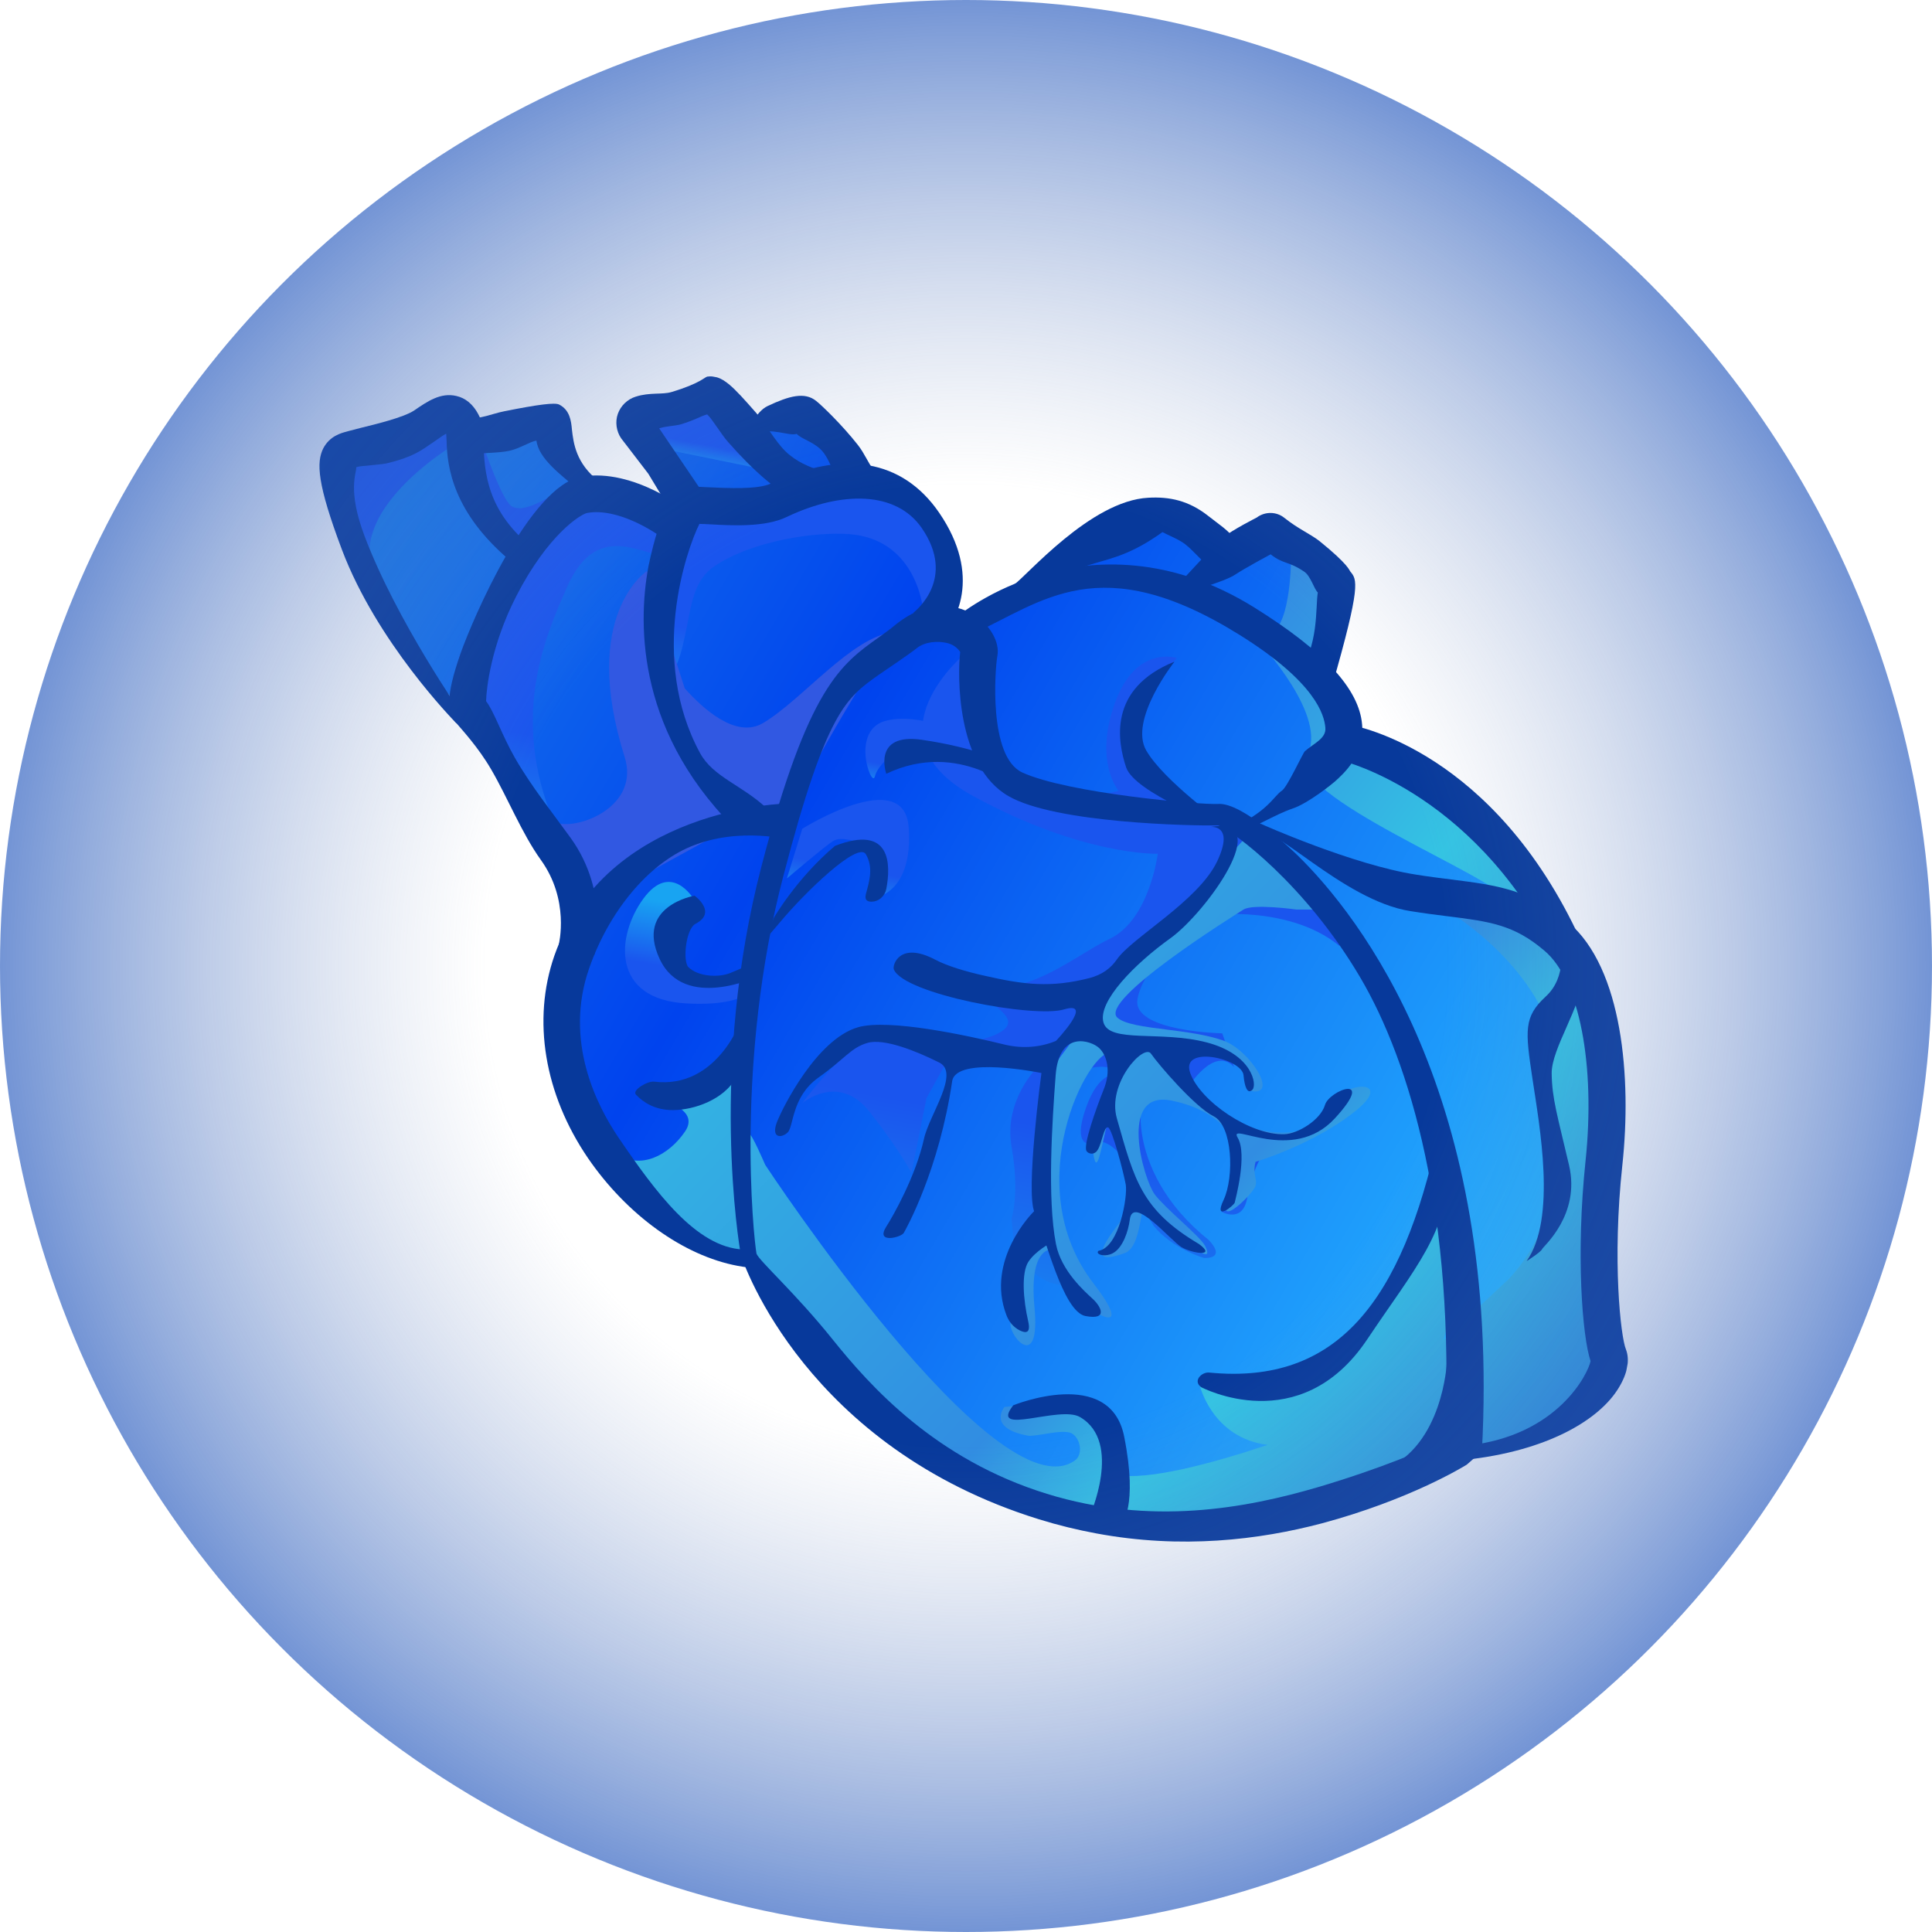 <svg width="804" height="804" viewBox="0 0 804 804" fill="none" xmlns="http://www.w3.org/2000/svg">
<g clip-path="url(#clip0_825_50431)">
<path d="M647.025 388.803C665.055 404.097 670.894 444.386 666.798 483.107C662.701 521.827 665.746 555.772 668.721 563.429C671.697 571.085 652.027 598.095 608.126 602.69C608.126 602.69 528.56 657.586 419.624 619.372C348.163 594.255 315.001 519.185 315.001 519.185C272.689 517.542 217.441 456.532 237.459 399.477C237.459 399.477 250.893 364.771 192.06 295.565C192.06 295.565 163.117 262.613 148.934 225.17C134.75 187.727 140.309 187.627 146.45 185.932C152.591 184.237 169.231 181.091 176.097 176.265C182.964 171.438 187.988 168.114 191.804 175.075L192.993 180.126C192.993 180.126 225.618 172.008 228.21 173.344C230.803 174.679 226.718 191.245 243.434 204.447C243.434 204.447 266.88 204.417 282.002 219.311L286.23 209.589L264.142 177.205C262.69 175.088 263.777 172.308 266.067 171.457C274.36 168.885 290.783 163.852 294.557 163.42C297.182 163.057 312.143 180.335 312.143 180.335C312.143 180.335 330.843 169.193 334.054 171.781C337.265 174.368 356.677 199.009 356.677 199.009C356.677 199.009 376.481 203.271 384.86 217.759C393.238 232.246 388.377 243.838 386.664 246.928L384.067 257.806C384.067 257.806 399.146 254.653 402.633 259.564C402.633 259.564 430.99 237.015 444.306 239.499L485.123 212.599L517.117 233.763L529.571 222.593L556.874 245.297L547.259 272.478C547.259 272.478 567.236 296.373 563.318 306.72C563.318 306.72 623.029 336.179 639.835 370.987L647.025 388.803Z" fill="url(#paint0_linear_825_50431)"/>
<path fill-rule="evenodd" clip-rule="evenodd" d="M144.469 204.169C144.469 204.169 154.487 254.044 153.769 230.475C153.05 206.906 187.645 185.946 187.645 185.946L190.321 176.929L146.813 188.557L144.469 204.169Z" fill="url(#paint1_linear_825_50431)"/>
<path fill-rule="evenodd" clip-rule="evenodd" d="M324.436 196.689L297.95 167.32L261.948 170.689L275.029 186.622L324.436 196.689Z" fill="url(#paint2_linear_825_50431)"/>
<path fill-rule="evenodd" clip-rule="evenodd" d="M217.561 230.442L234.185 203.006C234.185 203.006 216.938 216.265 211.784 209.622C206.63 202.98 199.178 179.717 199.178 179.717L203.742 214.656L217.561 230.442C203.771 252.583 197.704 285.113 196.654 290.741C194.683 301.309 232.526 346.716 232.526 346.716C210.938 300.222 226.886 264.991 236.01 244.252C249.123 214.314 270.083 233.705 277.355 230.516C286.341 226.511 276.08 216.786 276.08 216.786C249.978 193.737 229.74 210.841 217.561 230.442Z" fill="url(#paint3_linear_825_50431)"/>
<path fill-rule="evenodd" clip-rule="evenodd" d="M515.257 469.187L494.334 452.644C494.334 452.644 505.168 434.923 513.559 444.015L508.638 430.03C508.638 430.03 471.268 429.31 473.339 415.919C475.436 402.391 497.841 381.289 497.841 381.289C497.841 381.289 534.792 375.114 557.467 393.688L558.481 387.486L513.062 340.808C513.062 340.808 469.054 333.026 471.349 311.581C473.644 290.137 489.756 273.826 489.756 273.826C489.756 273.826 472.781 268.103 463.952 292.59C455.123 317.077 465.524 329.101 465.524 329.101L443.13 334.156L416.941 319.187L402.267 271.427C402.267 271.427 359.116 306.272 405.02 331.309C450.924 356.346 481.807 355.289 481.807 355.289C481.807 355.289 478.36 382.91 461.699 390.739C445.175 398.593 421.692 420.915 394.612 406.916C397.616 408.329 418.653 418.928 419.525 424.914C420.458 431.337 400.405 435.267 390.367 434.247C380.466 433.252 365.26 428.711 355.007 436.457C344.755 444.203 333.883 459.077 333.883 459.077C333.883 459.077 348.917 446.258 361.784 462.577C374.652 478.896 379.319 488.146 379.319 488.146L385.568 456.929L393.892 442.006L431.88 443.978C431.88 443.978 417.516 457.774 420.975 477.31C424.435 496.845 420.953 507.132 420.953 507.132L422.644 525.485C422.644 525.485 424.522 524.557 430.618 529.955C436.715 535.353 444.847 535.166 444.847 535.166L434.298 503.372L441.09 448.678C441.09 448.678 461.781 439.045 464.517 447.225C464.517 447.225 457.318 445.456 451.8 461.328C446.283 477.201 453.745 476.036 453.745 476.036C453.745 476.036 457.808 472.533 464.239 478.42C470.67 484.306 471.999 497 479.999 510C487.499 519.5 500.999 523.5 500.999 523.5C500.999 523.5 510.694 524.253 502.999 516C466.499 487 472.394 448.41 481.652 450.563C490.911 452.716 512.499 469.187 512.499 469.187C512.499 469.187 520.598 492.34 508.291 504.248C508.291 504.248 517.012 509.283 518.983 498.714C520.954 488.146 525.753 473.843 535.935 473.328L515.205 469.462L515.257 469.187Z" fill="url(#paint4_linear_825_50431)"/>
<path fill-rule="evenodd" clip-rule="evenodd" d="M394.612 406.916C394.337 406.865 394.226 406.702 394.226 406.702C394.363 406.728 394.5 406.753 394.612 406.916Z" fill="url(#paint5_linear_825_50431)"/>
<path fill-rule="evenodd" clip-rule="evenodd" d="M384.351 258.569C384.351 258.569 393.765 253.791 394.226 242.941C394.746 230.255 385.727 210.819 373.465 207.254C350.75 200.319 280.087 209.011 280.087 209.011C280.087 209.011 262.13 285.483 277.473 281.67C279.412 281.179 282.197 278.432 285.185 263.934C287.866 251.083 288.697 241.296 297.442 235.541C313.354 224.874 339.901 221.162 353.611 222.299C379.658 224.317 384.814 249.991 384.351 258.569Z" fill="url(#paint6_linear_825_50431)"/>
<path fill-rule="evenodd" clip-rule="evenodd" d="M542.324 278.375L549.384 261.086L550.595 236.315L537.243 233.256C537.243 233.256 537.11 262.916 527.4 263.945C517.689 264.975 542.324 278.375 542.324 278.375Z" fill="url(#paint7_linear_825_50431)"/>
<path fill-rule="evenodd" clip-rule="evenodd" d="M543.809 314.586C534.517 330.891 623.959 365.469 626.181 374.121C628.403 382.774 638.63 375.165 638.63 375.165L581.949 313.462L562.971 303.247L524.435 267.653C524.409 267.79 553.075 298.418 543.809 314.586Z" fill="url(#paint8_linear_825_50431)"/>
<path fill-rule="evenodd" clip-rule="evenodd" d="M517.5 378.5L517.483 378.511L517.483 378.511C513.34 381.1 457.011 416.31 464.999 423.5C468.046 426.242 476.182 427.276 485.356 428.442C493.342 429.457 502.114 430.571 509 433C520.166 436.938 532.499 456.5 520.499 454C519.495 453.791 519.292 452.727 519.008 451.237C518.364 447.856 517.3 442.277 505.499 439.5C502.775 438.34 491.864 440.393 492.499 442.5C501.998 474 545.999 477.5 550.999 463.5C555.999 449.5 581.5 448 564.5 462C550.9 473.2 530.833 481 522.5 483.5C521.744 486.335 522.102 488.269 522.409 489.923C522.643 491.187 522.846 492.287 522.5 493.5C521.5 497 502.499 515.5 513.499 493.5C521.043 478.414 509.999 462.5 487.499 458C464.999 453.5 476 491 480.499 497C482.657 499.878 487.116 504.021 491.393 507.995C496.033 512.306 500.458 516.419 501.499 518.5C507.455 530.407 482.999 508 479.001 502C476.474 498.209 475.795 501.849 474.836 506.995C473.795 512.58 472.423 519.939 467.999 521.5C459.499 524.5 453.499 525 464.999 510C475.054 496.886 466.763 476.893 463.517 469.065C463.05 467.94 462.688 467.066 462.499 466.5C461.547 463.643 460.342 469.094 459.121 474.613C457.623 481.389 456.102 488.266 454.999 480C454.313 474.854 457.448 466.474 460.414 458.543C464.239 448.315 467.785 438.834 462.499 438C452.999 436.5 423.498 493 454.999 534C467.999 550.92 463 551.667 449.499 542L438.499 520C438.499 520 427.999 517.5 430.499 544C432.999 570.5 420.499 557 420.499 551C420.499 547.856 422.65 539.037 425.01 529.363C427.153 520.576 429.468 511.084 430.499 504.5L438.499 443.5L470.999 400L517.5 349.5L557.5 378.5L539.499 378.5C539.499 378.5 521.499 376 517.5 378.5ZM667.79 451.091C667.476 452.665 667.188 454.116 667.346 455.797C668.8 468.567 669.062 568.463 668.95 568.3C653.961 601.438 608.145 604.113 608.145 604.113C585.315 628.261 468.1 633.668 463.03 633.433C462.318 633.442 461.708 632.902 461.424 632.139L461.245 633.1C461.245 633.1 439.889 629.543 433.949 625.594C416.685 622.942 382.271 609.422 350.04 582.674C326.283 563.046 315.036 536.519 312.03 516.074L312.223 520.371C290.343 533.333 247.295 473.179 256.807 480.066C266.32 486.953 278.238 480.939 285.091 470.854C291.944 460.77 272.45 457.134 272.45 457.134L309.013 440.093L310.64 480.875C310.747 476.492 310.95 473.121 311.729 471.988C312.509 470.855 318.442 484.745 318.442 484.745C318.442 484.745 413.999 630 446.999 608C450.999 605.5 449.661 598.49 445.999 596.5C443.734 595.269 438.722 596.089 434.387 596.799C431.541 597.265 428.987 597.683 427.693 597.441C410.669 594.266 417.978 585.545 417.978 585.545C417.978 585.545 450.401 580.799 459.669 592.043C463.843 597.083 464.667 605.616 464.28 613.782C477.459 616.24 504.072 609.131 527.553 601.296C504.37 598.392 499.236 576.414 499.236 576.414C554.225 575.592 574.207 543.101 579.061 533.07C583.778 523.014 601.499 488.5 601.499 488.5L603.999 498.5L602.999 512C609.322 528.999 605.331 542.133 601.828 553.66C601.399 555.07 600.978 556.456 600.584 557.821L627.779 532.357C655.203 503.385 644.887 464.249 644.887 464.249L644.755 426.87C631.726 393.903 597.033 375.786 597.033 375.786C597.033 375.786 592.109 367.908 630.212 380.696C668.314 393.484 667.731 436.979 667.731 436.979L668.08 442.725C668.72 446.415 668.231 448.875 667.79 451.091Z" fill="url(#paint9_linear_825_50431)"/>
<path fill-rule="evenodd" clip-rule="evenodd" d="M296.147 320.944C304.053 334.917 311.536 345.829 311.536 345.829C311.536 345.829 327.677 350.686 330.058 337.921C332.439 325.157 371.866 263.057 371.866 263.057C354.47 264.926 333.778 291.319 317.496 300.923C306.325 307.503 292.604 295.002 284.96 286.475L269.204 237.66C269.204 237.66 241.255 255.74 259.912 314.896C266.453 335.432 241.189 345.207 232.033 342.505L241.814 378.417L303.685 344.507L296.147 320.944Z" fill="url(#paint10_linear_825_50431)"/>
<path fill-rule="evenodd" clip-rule="evenodd" d="M333.873 344.883C333.873 344.883 376.338 318.289 378.157 344.336C379.975 370.383 365.548 373.089 365.548 373.089C365.548 373.089 375.027 354.263 363.297 351.649C351.567 349.035 349.173 348.162 345.889 350.532C342.469 352.877 327.46 365.559 327.46 365.559L333.873 344.883Z" fill="url(#paint11_linear_825_50431)"/>
<path fill-rule="evenodd" clip-rule="evenodd" d="M371.649 313.722C371.649 313.722 365.245 318.351 364.049 323.241C362.715 328.105 353.434 303.223 369.276 299.787C385.117 296.35 408.188 307.47 410.845 313.789C413.339 320.22 371.649 313.722 371.649 313.722Z" fill="url(#paint12_linear_825_50431)"/>
<path fill-rule="evenodd" clip-rule="evenodd" d="M288.499 373.89C288.499 373.89 279.215 358.407 267.803 373.89C256.391 389.373 254.136 415.938 285.793 417.582C317.45 419.226 315.747 406.267 315.747 406.267L299.999 408C281.241 410.956 273.969 402.285 288.499 373.89Z" fill="url(#paint13_linear_825_50431)"/>
<path d="M510.489 349.276L511.499 345C527.732 337.943 529.941 331.319 533.499 329C535.779 327.437 542.203 313.292 543.043 312.597C546.78 309.317 551.986 307.305 551.544 302.82C551.118 297.485 547.407 283.868 515.844 264.204C457.549 227.908 433.714 250.59 404.362 264.005L397.861 256.97C398.376 256.497 412.167 245.009 434.355 238.779C454.878 233.091 486.703 230.789 522.078 252.868C550.963 270.897 565.631 286.699 566.839 301.554C567.932 313.972 559.541 321.639 555.452 325.279C554.938 325.752 544.695 334.209 537.877 336.488C531.059 338.768 521.765 344.42 510.489 349.276Z" fill="#07399B"/>
<path d="M609.641 607.517L610.467 601.564C648.432 597.567 660.992 571.361 661.913 566.42C658.437 556.113 655.769 521.671 659.815 483.225C664.03 443.106 657.244 407.895 642.76 395.677C630.018 384.779 620.031 383.484 601.842 381.228C597.397 380.683 592.404 380.036 586.887 379.149C558.59 374.723 527.77 340.445 524.757 348L524.758 342.847C525.144 343.061 563.053 359.932 589.291 363.974C594.533 364.81 599.252 365.406 603.834 365.976C622.847 368.386 636.592 370.098 652.768 383.909C675.203 403.007 679.057 448.607 675.147 484.806C670.845 524.624 674.463 556.262 676.612 561.492C678.341 565.933 677.291 571.561 673.617 577.551C665.601 590.827 643.995 603.84 609.641 607.517Z" fill="#07399B"/>
<path d="M306.91 526.765C284.533 522.592 260.976 505.699 244.67 481.921C226.491 455.238 221.433 424.468 230.672 397.785C252.221 336.328 326.339 334.245 329.462 334.259L329.717 349.646C329.417 349.732 307.947 343.74 287.461 352.275C269.753 359.625 253.464 379.169 245.201 402.909C234.584 433.17 248.328 460.021 257.349 473.35C272.736 495.962 289.719 519.156 309.314 519.97L315.25 527.753C312.564 527.678 309.793 527.303 306.91 526.765Z" fill="#07399B"/>
<path d="M649.697 402.653C616.521 330.705 559.175 316.742 558.489 316.614L561.991 301.644C564.574 302.268 621.624 312.482 657.793 391.238L649.697 402.653Z" fill="#07399B"/>
<path d="M308.903 347.753C264.922 306.314 265.442 260.109 269.734 236.339C269.785 236.064 275.187 207.103 283.685 203.433C286.3 202.359 289.123 202.459 295.592 202.813C302.498 203.107 315.298 203.79 320.743 201.255C350.823 186.981 375.611 191.179 390.801 213.328C408.782 239.548 398.224 259.594 390.098 266.6L385.065 260.833L380.033 255.065C381.387 253.897 397.922 240.648 383.627 219.801C373.016 204.33 350.308 204.213 327.388 215.135C318.488 219.44 304.838 218.741 294.86 218.158C293.599 218.065 292.175 218.083 291.051 218.016C285.606 228.931 269.951 274.017 291.309 313.366C296.809 323.482 308.986 326.748 319.358 336.636L308.903 347.753Z" fill="#07399B"/>
<path d="M247.374 397.35L232.477 393.435C232.631 392.611 237.134 374.561 225.056 357.821C217.161 346.833 211.27 331.957 204.378 320.161C198.998 310.92 192.248 303.696 189.689 300.662C186.159 296.737 185.226 290.314 191.616 272.047C196.766 257.384 220.586 202.032 242.012 198.359C264.013 194.651 286.49 212.762 287.349 213.491L277.615 225.31C272.687 221.266 257.081 211.254 244.455 213.444C241.668 213.918 228.001 222.448 214.833 248.113C204.335 268.596 202.406 286.558 202.282 291.79C205.71 296.264 208.764 305.782 214.342 315.486C220.985 327.094 230.089 338.45 237.537 348.787C253.885 371.578 247.579 396.252 247.374 397.35Z" fill="#07399B"/>
<path d="M430.342 250.387L421.842 243.405C427.029 239.969 453.815 208.321 477.903 207.133C486.661 206.636 494.736 208.284 502.901 214.778C506.858 217.931 511.442 220.774 514.234 224.846L506.132 237.822C500.277 234.173 497.288 229.639 493.192 226.46C490.591 224.413 485.553 222.479 483.759 221.434C458.659 239.477 451.201 228.428 430.342 250.387Z" fill="#07399B"/>
<path d="M554.357 285.449L539.675 281.148C549.022 269.115 547.359 252.897 548.4 246.558C546.931 245.29 545.519 239.913 542.892 238.003C536.093 233.326 534.087 234.94 528.773 230.682C528.773 230.682 518.355 236.267 513.983 239.144C509.585 242.159 492.664 246.814 492.664 246.814L489.992 243.617C489.992 243.617 505.546 226.492 509.232 223.487C512.918 220.481 522.958 215.395 522.958 215.395C526.43 212.776 531.252 212.823 534.574 215.573C540.138 220.019 545.399 222.279 548.996 225.08C561.342 235.053 561.482 237.351 561.954 237.865C564.737 241.225 566.489 243.256 554.357 285.449Z" fill="#07399B"/>
<path d="M280.436 214.758L269.798 197.15L258.485 182.399C256.475 179.468 255.93 175.531 257.12 172.202C258.309 168.873 261.094 166.126 264.559 165.068C270.451 163.184 275.642 164.295 279.407 163.151C291.439 159.572 293.375 156.808 294.388 156.713C300.649 155.892 304.986 160.82 314.717 171.867C318.47 176.118 322.261 183.216 326.812 187.758C331.5 192.325 337.087 194.361 340.691 195.602L335.979 210.204C324.729 206.543 312.69 194.924 303.071 184.04C300.125 180.792 296.481 174.431 294.292 172.46C291.916 173.011 289.31 174.798 283.143 176.63C281.042 177.233 277.045 177.339 274.317 178.251L293.253 206.212L280.436 214.758Z" fill="#07399B"/>
<path d="M351.329 204.829C347.541 200.004 346.101 192.492 342.399 187.967C339.033 183.93 333.429 182.743 331.566 180.549C328.238 181.632 320.599 177.651 315.352 180.649L310.908 180.104C311.07 179.993 314.245 171.353 319.527 168.929C328.402 164.761 334.843 162.98 339.659 166.861C342.012 168.72 350.444 176.826 356.989 185.149C359.746 188.646 361.277 192.624 363.451 195.444L351.329 204.829Z" fill="#07399B"/>
<path d="M189.912 300.987C188.607 299.608 156.851 267.267 142.297 228.761C131.941 201.264 131.607 192.395 134.543 186.552C137.189 181.506 141.829 180.241 144.368 179.578L144.968 179.406C146.306 179.088 148.107 178.571 150.045 178.081C156.298 176.548 167.902 173.742 172.274 170.864C177.975 166.957 183.351 163.272 189.889 164.776C193.708 165.63 196.781 168.192 198.999 172.298C200.932 175.641 201.014 179.776 201.216 184.784C201.665 196.088 202.325 213.113 222.577 228.679L216.907 236.996C190.79 217.069 186.43 197.792 185.912 185.339C185.919 183.778 185.728 181.754 185.684 180.467C184.269 181.197 182.452 182.563 180.986 183.568C174.796 187.81 171.95 190.12 161.084 192.78C159.283 193.297 150.224 193.879 149.023 194.224L148.423 194.396C148.423 194.396 148.286 194.37 148.26 194.507C148.348 197.08 144.495 204.031 151.729 223.134C165.146 258.588 192.191 297.151 192.414 297.477L189.912 300.987Z" fill="#07399B"/>
<path d="M244.56 206.788C231.94 196.764 224.273 190.647 223.219 183.349C220.269 183.935 216.522 186.503 212.208 187.545C207.019 188.707 201.013 188.155 195.799 189.455L192.044 174.552C201.351 174.157 204.258 172.285 209.721 171.174C224.036 168.304 230.873 167.449 232.692 168.357C237.104 170.6 237.683 175.111 238.004 178.721C238.653 184.382 239.64 192.803 249.187 200.265L244.56 206.788Z" fill="#07399B"/>
<path d="M602.077 567.332C602.077 567.332 600.387 601.53 576.222 611.51C576.222 611.51 605.454 607.873 607.102 591.42C608.776 574.831 602.077 567.332 602.077 567.332Z" fill="#07399B"/>
<path d="M600.999 477C600.999 477 597.243 459.693 598.499 472C583.499 541.5 556.481 576.439 503.193 571.187C500.122 570.898 496.308 574.59 499.793 577.228C499.793 577.228 541.002 599.259 568.996 557.327C588.878 527.658 603.336 511.821 601.999 487C601.371 476.657 603.08 481.08 600.999 477Z" fill="#07399B"/>
<path d="M456.188 638.122C448.363 636.663 440.477 634.766 432.419 632.269C335.724 602.303 309.363 525.803 308.416 522.501L308.218 522.038L308.183 521.464C307.623 518.376 295.067 444.025 316.929 360.328C336.312 286.11 349.908 276.432 365.785 265.19C368.091 263.49 370.372 261.927 372.566 260.063C387.635 247.819 400.191 252.859 404.8 255.565C411.839 259.719 416.153 267.057 415.052 272.959C414.105 278.037 411.19 314.99 425.463 321.487C444.311 330.115 499.374 334.988 506.983 334.561C517.054 333.883 537.525 353.609 539.938 355.905C565.768 381.175 624.701 455.939 616.689 604.003L610.406 609.506C608.64 610.597 586.357 624.195 550.164 633.92C524.015 640.831 491.745 644.754 456.188 638.122ZM314.815 521.706C315.95 524.759 330.83 537.902 346.394 557.281C362.07 576.822 389.2 607.306 435.677 621.656C478.799 634.954 518.202 627.816 548.871 618.765C574.437 611.177 594.16 602.925 601.311 598.862C605.679 505.368 586.829 441.916 565.99 406.64C543.107 367.858 513.093 345.776 506.983 343.5C495.016 343.682 439.296 342.531 419.785 331.364C397.82 318.887 398.468 280.376 399.583 271.352C399.05 270.4 397.41 268.532 394.715 267.745C390.124 266.463 384.738 267.163 381.566 269.696C378.883 271.894 368.158 279.125 365.715 280.8C352.281 290.367 343.946 295.696 325.999 364.5C305.855 441.274 313.573 514.657 314.815 521.706Z" fill="#07399B"/>
<path d="M308.584 424.106C308.584 424.106 298.584 453.345 272.193 450.127C269.559 449.778 262.871 453.644 264.649 455.537C267.732 458.811 272.676 462.006 280.071 461.965C289.027 461.931 301.213 457.528 306.3 448.535C309.435 443.154 306.161 437.857 308.584 424.106Z" fill="#07399B"/>
<path d="M289.043 372.738C289.043 372.738 264.254 376.921 274.485 398.997C284.715 421.074 315.61 406.242 315.61 406.242L315.61 400L303.896 404.917C298.828 406.954 290.466 406.365 286.499 402.5C284.086 400.204 285.308 386.671 289.415 384.454C298.692 379.651 289.043 372.738 289.043 372.738Z" fill="#07399B"/>
<path d="M503.629 344.162C503.629 344.162 513.99 342.711 506.499 358.5C498.58 375.061 470.87 390.319 464.796 399.27C462.081 403.167 458.497 405.623 453.557 406.974C437.287 411.183 425.902 409.77 409.556 406.011C401.782 404.277 394.247 402.019 389.2 399.373C374.197 391.462 371.264 401.851 371.969 403.403C376.02 413.675 430.523 423.84 442.881 420.038C455.514 416.287 439.437 433.173 439.437 433.173C432.816 435.915 425.482 436.393 418.532 434.813C401.825 430.702 369.854 423.887 357.109 427.475C339.699 432.466 325.641 461.374 323.836 465.725C320.189 473.85 325.173 473.786 327.77 471.288C330.367 468.789 329.346 456.504 340.499 448.5C351.626 440.633 354.03 436.014 360.999 434C367.968 431.986 381.499 437.5 390.499 442C399.974 446.04 386.668 463.894 384.499 474C381.031 489.545 371.745 505.907 368.738 510.602C364.284 517.725 375.039 514.902 376.084 513.108C377.129 511.314 390.779 486.875 396.242 449.971C397.827 439.189 433.393 446.533 433.393 446.533C433.393 446.533 426.674 496.268 430.534 504.516C434.901 513.852 442.139 545.881 451.749 547.673C461.359 549.466 458.05 543.593 454.779 540.569C451.507 537.544 441.61 528.905 439.437 517.705C435.737 498.693 437.881 466.554 439.304 447.503C440.726 428.452 454.089 433.065 457.361 436.09C460.632 439.114 462.526 445.717 459.205 453.619C455.996 461.685 450.872 476.21 452.084 478.851C452.566 480.077 455.372 481.026 456.845 478.461C458.695 475.397 459.4 468.569 461.134 469.176C462.867 469.784 467.655 488.289 468.483 492.988C469.312 497.687 465.894 519.058 457.092 520.548C455.661 522.127 460.252 523.41 463.647 521.202C467.205 518.883 469.481 512.774 470.179 507.507C471.413 497.085 487.389 516.54 491.749 519.058C496.11 521.576 506.457 523.222 498.962 517.705C474.999 503.5 472.088 491.11 464.796 465.462C460.578 450.757 476.121 434.128 478.999 438.5C482.015 442.897 497.197 460.63 504.999 464.5C512.938 468.395 513.69 489.773 509.213 499.307C504.736 508.84 513.625 501.55 513.83 500.452C514.009 499.491 519.266 480.445 515.038 473.407C510.81 466.369 537.809 484.614 555.445 465.462C573.081 446.311 553.1 453.663 551.373 459.874C549.509 466.06 540.221 471.789 534.499 472C520.482 472.51 499.642 458.463 495.323 446.579C491.005 434.695 516.969 440.445 517.499 447.503C517.915 452.126 519.078 455.555 521.161 453.529C523.244 451.503 521.215 438.768 502.114 433.785C483.012 428.802 461.702 434.204 459.205 425.5C456.709 416.797 472.321 401 486.999 390.5C501.677 380 531.394 339.256 503.629 344.162Z" fill="#07399B"/>
<path d="M429.984 504.413C429.984 504.413 409.947 524.253 418.849 547.36C419.898 550.112 421.762 552.306 424.354 553.642C426.697 554.789 429.057 555.087 427.893 549.899C425.774 540.698 424.999 529.617 427.98 525.06C430.961 520.503 437.409 517.161 437.409 517.161L433.335 500.919L429.984 504.413Z" fill="#07399B"/>
<path d="M423.378 329.62C423.378 329.62 399.233 307.504 368.827 322.001C368.827 322.001 362.796 304.827 383.68 307.87C404.563 310.913 422.285 317.201 425.095 322.696C427.881 328.329 423.378 329.62 423.378 329.62Z" fill="#07399B"/>
<path d="M421.666 584.813C421.666 584.813 461.961 568.326 467.824 597.826C473.687 627.325 466.71 634.262 466.71 634.262L453.359 631.203C453.359 631.203 467.389 600.159 449.449 589.711C441.002 584.727 411.402 597.954 421.666 584.813Z" fill="#07399B"/>
<path d="M362.59 375.236C365.713 375.25 368.284 372.889 368.847 369.87C370.691 359.987 371.073 342.904 347.499 352C331.499 365.5 321.998 382 321.998 382C320.656 386.153 311.819 399.144 324.818 383.53C334.877 371.487 357.108 349.928 360.331 355.5C363.553 361.072 361.767 366.703 360.331 372.116C359.733 374.561 360.892 375.203 362.59 375.236Z" fill="#07399B"/>
<path fill-rule="evenodd" clip-rule="evenodd" d="M649.328 393.21C649.328 393.21 652.404 406.424 643.173 414.787C634.079 423.175 634.728 428.835 637.699 448.705C640.67 468.575 647.854 506.985 635.295 524.811C635.295 524.811 641.245 521.092 641.775 519.771C642.28 518.586 657.778 505.57 652.962 484.929C648.146 464.289 645.891 457.335 645.727 446.794C645.562 436.253 658.395 418.478 658.461 406.702C658.526 394.925 649.328 393.21 649.328 393.21Z" fill="#07399B"/>
<path fill-rule="evenodd" clip-rule="evenodd" d="M506.999 343C506.999 343 472.079 329.755 468.629 319.312C465.178 308.868 460.807 286.606 488.762 275.345C488.762 275.345 469.604 299.609 477.029 312.357C484.453 325.104 509.499 343 509.499 343L506.999 343Z" fill="#07399B"/>
</g>
<circle opacity="0.6" cx="402" cy="402" r="402" fill="url(#paint14_radial_825_50431)"/>
<defs>
<linearGradient id="paint0_linear_825_50431" x1="56.499" y1="82" x2="689.67" y2="454.891" gradientUnits="userSpaceOnUse">
<stop offset="0" stop-color="#2AA3E8"/>
<stop offset="0.499" stop-color="#0043EE"/>
<stop offset="1" stop-color="#26B5FF"/>
</linearGradient>
<linearGradient id="paint1_linear_825_50431" x1="155.076" y1="254.752" x2="161.134" y2="222.275" gradientUnits="userSpaceOnUse">
<stop offset="0.004" stop-color="#18A4F2"/>
<stop offset="1" stop-color="#1A55EE"/>
</linearGradient>
<linearGradient id="paint2_linear_825_50431" x1="290.731" y1="196.858" x2="292.948" y2="184.973" gradientUnits="userSpaceOnUse">
<stop offset="0.004" stop-color="#18A4F2"/>
<stop offset="1" stop-color="#1A55EE"/>
</linearGradient>
<linearGradient id="paint3_linear_825_50431" x1="206.321" y1="384.087" x2="220.921" y2="305.807" gradientUnits="userSpaceOnUse">
<stop offset="0.004" stop-color="#18A4F2"/>
<stop offset="1" stop-color="#1A55EE"/>
</linearGradient>
<linearGradient id="paint4_linear_825_50431" x1="413.225" y1="600.79" x2="437.761" y2="469.242" gradientUnits="userSpaceOnUse">
<stop offset="0.004" stop-color="#18A4F2"/>
<stop offset="1" stop-color="#1A55EE"/>
</linearGradient>
<linearGradient id="paint5_linear_825_50431" x1="394.446" y1="406.858" x2="394.456" y2="406.806" gradientUnits="userSpaceOnUse">
<stop offset="0.004" stop-color="#18A4F2"/>
<stop offset="1" stop-color="#1A55EE"/>
</linearGradient>
<linearGradient id="paint6_linear_825_50431" x1="320.477" y1="314.636" x2="328.932" y2="269.308" gradientUnits="userSpaceOnUse">
<stop offset="0.004" stop-color="#18A4F2"/>
<stop offset="1" stop-color="#1A55EE"/>
</linearGradient>
<linearGradient id="paint7_linear_825_50431" x1="787.1" y1="437.42" x2="441.222" y2="179.679" gradientUnits="userSpaceOnUse">
<stop stop-color="#2D8BE2"/>
<stop offset="0.462" stop-color="#34C4E3"/>
<stop offset="1" stop-color="#3158E2"/>
</linearGradient>
<linearGradient id="paint8_linear_825_50431" x1="764.781" y1="467.37" x2="418.904" y2="209.628" gradientUnits="userSpaceOnUse">
<stop stop-color="#2D8BE2"/>
<stop offset="0.462" stop-color="#34C4E3"/>
<stop offset="1" stop-color="#3158E2"/>
</linearGradient>
<linearGradient id="paint9_linear_825_50431" x1="654.999" y1="613" x2="249.499" y2="230" gradientUnits="userSpaceOnUse">
<stop stop-color="#2D8BE2"/>
<stop offset="0.234" stop-color="#34C4E3"/>
<stop offset="0.337" stop-color="#318DE2"/>
<stop offset="0.838" stop-color="#34C4E3"/>
<stop offset="1" stop-color="#3158E2"/>
</linearGradient>
<linearGradient id="paint10_linear_825_50431" x1="671.621" y1="592.388" x2="325.743" y2="334.646" gradientUnits="userSpaceOnUse">
<stop stop-color="#2D8BE2"/>
<stop offset="0.462" stop-color="#34C4E3"/>
<stop offset="1" stop-color="#3158E2"/>
</linearGradient>
<linearGradient id="paint11_linear_825_50431" x1="348.902" y1="380.735" x2="352.593" y2="360.947" gradientUnits="userSpaceOnUse">
<stop offset="0.004" stop-color="#18A4F2"/>
<stop offset="1" stop-color="#1A55EE"/>
</linearGradient>
<linearGradient id="paint12_linear_825_50431" x1="381.411" y1="334.438" x2="383.923" y2="320.968" gradientUnits="userSpaceOnUse">
<stop offset="0.004" stop-color="#18A4F2"/>
<stop offset="1" stop-color="#1A55EE"/>
</linearGradient>
<linearGradient id="paint13_linear_825_50431" x1="292.026" y1="377.949" x2="287.107" y2="404.324" gradientUnits="userSpaceOnUse">
<stop offset="0.004" stop-color="#18A4F2"/>
<stop offset="1" stop-color="#1A55EE"/>
</linearGradient>
<radialGradient id="paint14_radial_825_50431" cx="0" cy="0" r="1" gradientUnits="userSpaceOnUse" gradientTransform="translate(402 402) rotate(90) scale(402)">
<stop offset="0.493" stop-color="#7C93C0" stop-opacity="0"/>
<stop offset="1" stop-color="#114AB8"/>
</radialGradient>
<clipPath id="clip0_825_50431">
<rect width="604" height="444" fill="white" transform="translate(144.823 128.39) rotate(10.565)"/>
</clipPath>
</defs>
</svg>
